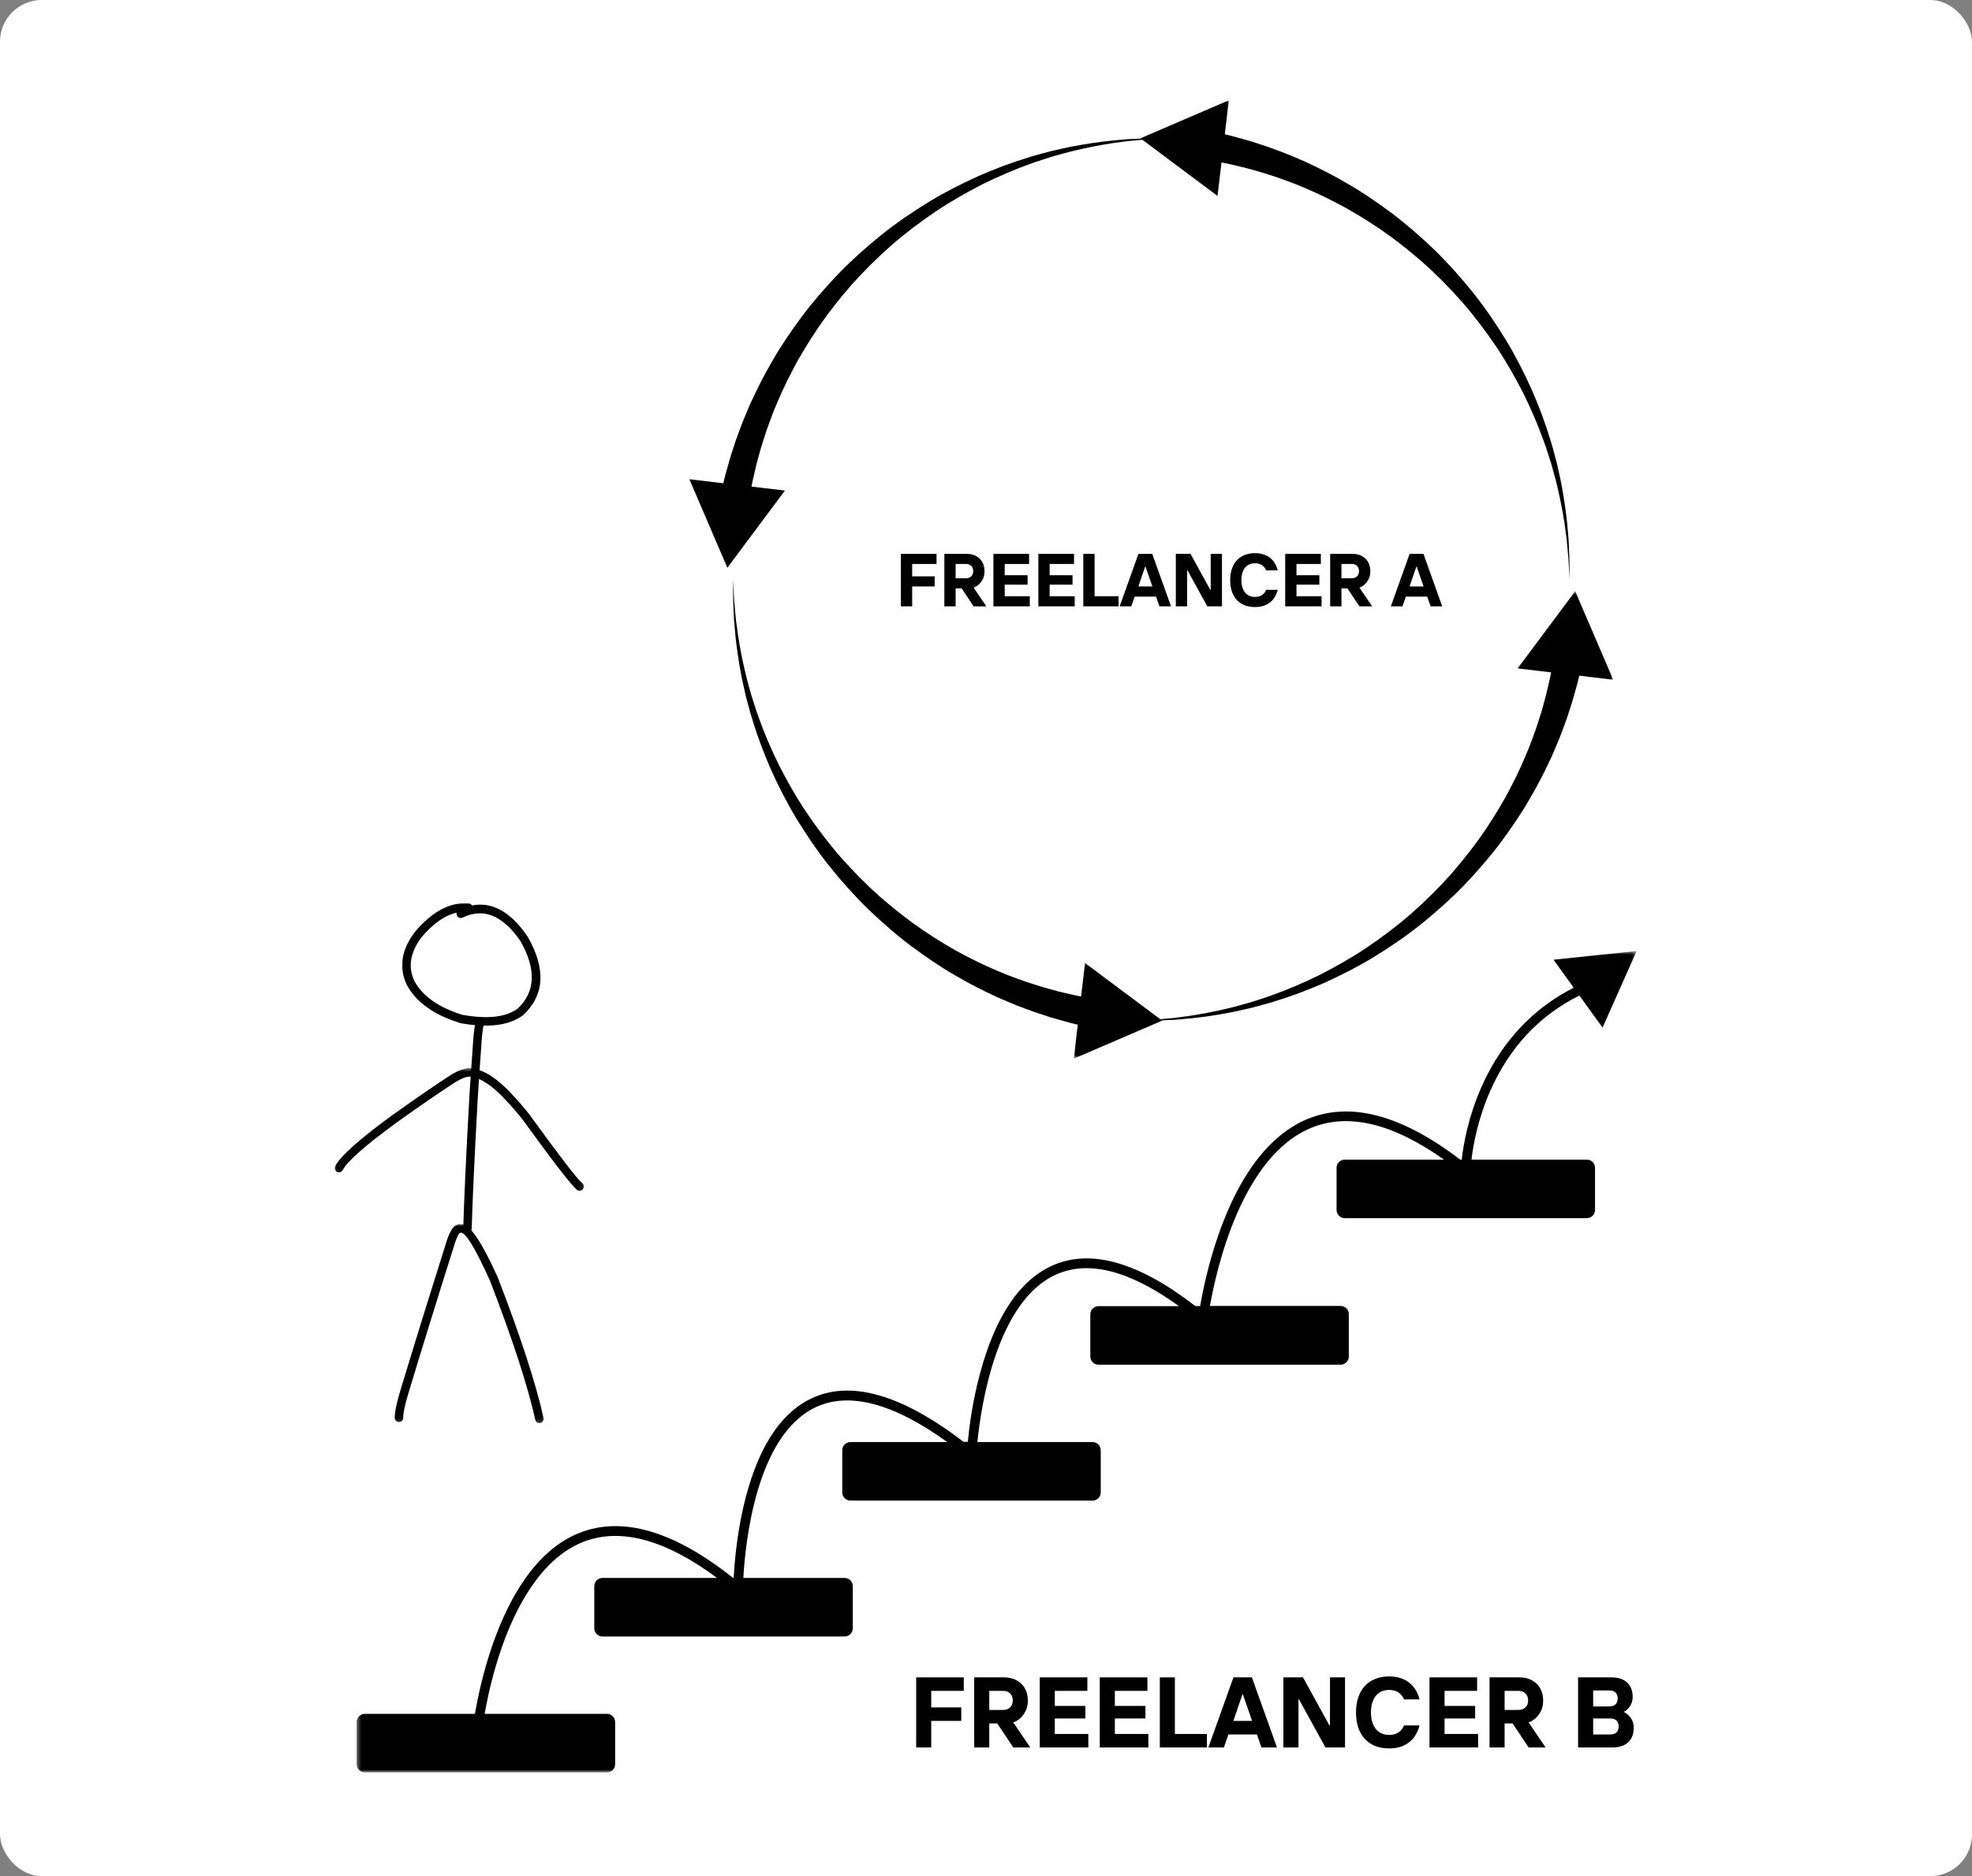 <svg width="472" height="449" viewBox="0 0 472 449" fill="none" xmlns="http://www.w3.org/2000/svg">
<rect x="0" y="0" width="472" height="449" fill="#808080" stroke="none"/>
<rect width="472" height="449" rx="10" fill="white"/>
<path d="M172.437 118.663C172.437 118.663 172.565 118.106 172.811 117.061C173.076 116 173.345 114.526 173.949 112.475C174.234 111.469 174.53 110.338 174.893 109.137C175.279 107.956 175.696 106.677 176.145 105.312C176.617 103.955 177.178 102.536 177.74 101.027C178.324 99.529 179.022 97.985 179.705 96.359C181.194 93.162 182.875 89.731 184.938 86.264C186.93 82.758 189.34 79.249 191.945 75.724C194.581 72.219 197.552 68.795 200.722 65.477C203.927 62.186 207.402 59.074 211.02 56.161C214.658 53.26 218.507 50.652 222.398 48.269C226.298 45.898 230.314 43.89 234.256 42.1C238.233 40.377 242.152 38.899 245.942 37.745C247.826 37.141 249.701 36.688 251.491 36.189C253.312 35.795 255.051 35.347 256.747 35.039C260.136 34.388 263.263 33.951 266.043 33.655C267.431 33.53 268.734 33.417 269.938 33.308C271.147 33.257 272.255 33.206 273.257 33.163C275.257 33.038 276.832 33.128 277.905 33.101C278.977 33.105 279.546 33.105 279.546 33.105C279.546 33.105 278.977 33.128 277.905 33.179C276.836 33.257 275.261 33.241 273.272 33.46C272.278 33.549 271.178 33.651 269.981 33.76C268.788 33.924 267.501 34.099 266.121 34.286C263.376 34.711 260.296 35.292 256.981 36.096C255.316 36.478 253.616 37.004 251.842 37.476C250.099 38.053 248.274 38.587 246.449 39.27C242.772 40.58 238.998 42.214 235.188 44.081C231.413 46.019 227.588 48.16 223.903 50.648C220.226 53.143 216.616 55.849 213.235 58.821C209.862 61.804 206.657 64.962 203.728 68.269C200.831 71.606 198.141 75.018 195.782 78.489C193.454 81.975 191.317 85.418 189.582 88.841C187.78 92.226 186.341 95.552 185.078 98.64C184.505 100.208 183.916 101.694 183.429 103.132C182.969 104.579 182.501 105.944 182.118 107.238C181.76 108.545 181.424 109.761 181.112 110.892C180.828 112.015 180.613 113.044 180.395 113.972C179.943 115.786 179.713 117.423 179.502 118.457C179.311 119.509 179.206 120.071 179.206 120.071L172.437 118.663Z" fill="black"/>
<path d="M187.873 117.4L174.097 135.871L165 114.694L187.873 117.4Z" fill="black"/>
<path d="M260.969 245.921C260.969 245.921 260.412 245.792 259.367 245.55C258.306 245.281 256.836 245.012 254.785 244.408C253.779 244.123 252.648 243.827 251.451 243.464C250.27 243.078 248.995 242.661 247.63 242.212C246.273 241.741 244.854 241.175 243.345 240.618C241.851 240.029 240.307 239.331 238.685 238.649C235.488 237.159 232.06 235.474 228.597 233.412C225.092 231.415 221.59 229.002 218.065 226.397C214.564 223.761 211.144 220.786 207.83 217.612C204.543 214.407 201.431 210.928 198.522 207.302C195.625 203.664 193.012 199.812 190.634 195.92C188.267 192.013 186.259 187.993 184.469 184.047C182.75 180.069 181.272 176.147 180.121 172.353C179.517 170.469 179.065 168.59 178.566 166.8C178.172 164.979 177.723 163.236 177.415 161.536C176.764 158.147 176.327 155.016 176.031 152.236C175.91 150.844 175.793 149.542 175.688 148.337C175.633 147.128 175.587 146.017 175.54 145.015C175.415 143.014 175.505 141.435 175.481 140.363C175.481 139.29 175.481 138.717 175.481 138.717C175.481 138.717 175.509 139.29 175.559 140.363C175.633 141.431 175.618 143.007 175.836 144.999C175.93 145.993 176.027 147.093 176.14 148.294C176.3 149.487 176.476 150.778 176.667 152.154C177.088 154.903 177.669 157.988 178.472 161.306C178.854 162.971 179.377 164.671 179.852 166.445C180.429 168.192 180.96 170.017 181.642 171.846C182.948 175.527 184.582 179.305 186.45 183.115C188.384 186.893 190.529 190.722 193.012 194.411C195.504 198.092 198.21 201.703 201.178 205.091C204.161 208.464 207.315 211.673 210.618 214.602C213.952 217.503 217.36 220.193 220.826 222.556C224.312 224.884 227.751 227.025 231.171 228.764C234.552 230.569 237.878 232.008 240.962 233.271C242.53 233.845 244.011 234.433 245.45 234.921C246.897 235.381 248.258 235.849 249.552 236.231C250.855 236.594 252.075 236.929 253.202 237.241C254.325 237.526 255.354 237.74 256.283 237.958C258.092 238.411 259.73 238.641 260.759 238.851C261.812 239.042 262.377 239.148 262.377 239.148L260.969 245.921Z" fill="black"/>
<mask id="mask0_52_221" style="mask-type:luminance" maskUnits="userSpaceOnUse" x="256" y="230" width="23" height="24">
<path d="M256.826 230.226H278.787V253.364H256.826V230.226Z" fill="white"/>
</mask>
<g mask="url(#mask0_52_221)">
<path d="M259.707 230.472L278.162 244.26L257.005 253.364L259.707 230.472Z" fill="black"/>
</g>
<path d="M378.69 158.701C378.69 158.701 378.557 159.259 378.316 160.304C378.05 161.364 377.777 162.838 377.177 164.889C376.888 165.899 376.596 167.026 376.233 168.227C375.847 169.409 375.426 170.688 374.982 172.052C374.51 173.409 373.948 174.829 373.387 176.338C372.798 177.835 372.104 179.379 371.418 181.005C369.932 184.203 368.248 187.634 366.185 191.1C364.192 194.606 361.783 198.115 359.178 201.64C356.546 205.146 353.575 208.569 350.401 211.888C347.199 215.179 343.725 218.29 340.102 221.203C336.468 224.104 332.62 226.713 328.728 229.095C324.825 231.466 320.809 233.474 316.867 235.268C312.889 236.987 308.974 238.465 305.184 239.619C303.297 240.224 301.421 240.676 299.632 241.175C297.815 241.569 296.072 242.017 294.375 242.326C290.991 242.981 287.864 243.413 285.083 243.71C283.691 243.835 282.389 243.952 281.184 244.057C279.979 244.111 278.868 244.158 277.87 244.201C275.869 244.326 274.29 244.236 273.222 244.263C272.149 244.263 271.576 244.26 271.576 244.26C271.576 244.26 272.149 244.236 273.218 244.185C274.29 244.108 275.862 244.123 277.85 243.905C278.844 243.815 279.944 243.714 281.145 243.605C282.334 243.441 283.625 243.265 285.001 243.078C287.747 242.653 290.827 242.072 294.145 241.269C295.806 240.887 297.507 240.36 299.281 239.888C301.028 239.311 302.849 238.777 304.677 238.095C308.35 236.785 312.129 235.151 315.935 233.283C319.713 231.345 323.534 229.204 327.223 226.717C330.896 224.221 334.507 221.515 337.892 218.544C341.261 215.561 344.466 212.402 347.394 209.096C350.291 205.758 352.982 202.346 355.341 198.876C357.669 195.39 359.806 191.947 361.541 188.523C363.346 185.138 364.785 181.812 366.048 178.724C366.618 177.157 367.21 175.671 367.698 174.232C368.154 172.785 368.622 171.421 369.008 170.126C369.367 168.824 369.702 167.603 370.014 166.472C370.295 165.349 370.509 164.32 370.731 163.392C371.184 161.579 371.414 159.941 371.62 158.912C371.815 157.855 371.917 157.294 371.917 157.294L378.69 158.701Z" fill="black"/>
<mask id="mask1_52_221" style="mask-type:luminance" maskUnits="userSpaceOnUse" x="362" y="141" width="25" height="23">
<path d="M362.636 141.384H386.137V163.345H362.636V141.384Z" fill="white"/>
</mask>
<g mask="url(#mask1_52_221)">
<path d="M363.247 159.965L377.027 141.494L386.124 162.671L363.247 159.965Z" fill="black"/>
</g>
<path d="M290.156 31.444C290.156 31.444 290.713 31.572 291.754 31.814C292.815 32.083 294.289 32.352 296.34 32.957C297.346 33.241 298.473 33.538 299.674 33.9C300.851 34.286 302.13 34.707 303.495 35.152C304.848 35.624 306.271 36.189 307.777 36.747C309.274 37.336 310.818 38.033 312.44 38.716C315.638 40.205 319.065 41.89 322.528 43.956C326.029 45.949 329.535 48.363 333.056 50.968C336.561 53.607 339.981 56.579 343.295 59.753C346.582 62.958 349.694 66.436 352.603 70.062C355.5 73.7 358.109 77.553 360.487 81.444C362.854 85.352 364.862 89.372 366.652 93.318C368.376 97.295 369.853 101.218 371.004 105.012C371.608 106.899 372.06 108.775 372.56 110.564C372.953 112.385 373.398 114.128 373.71 115.828C374.361 119.217 374.794 122.348 375.09 125.128C375.215 126.52 375.328 127.823 375.437 129.028C375.488 130.236 375.539 131.348 375.582 132.35C375.706 134.35 375.617 135.929 375.644 137.002C375.64 138.074 375.64 138.647 375.64 138.647C375.64 138.647 375.613 138.074 375.566 137.002C375.488 135.933 375.504 134.358 375.285 132.365C375.196 131.371 375.094 130.271 374.985 129.07C374.821 127.877 374.646 126.587 374.459 125.21C374.034 122.461 373.456 119.377 372.653 116.058C372.271 114.393 371.745 112.693 371.273 110.919C370.696 109.172 370.165 107.347 369.479 105.519C368.173 101.838 366.539 98.059 364.675 94.25C362.737 90.471 360.597 86.642 358.113 82.953C355.621 79.272 352.915 75.662 349.948 72.273C346.965 68.9 343.81 65.695 340.503 62.763C337.173 59.862 333.762 57.171 330.295 54.808C326.813 52.48 323.37 50.34 319.95 48.605C316.57 46.799 313.247 45.356 310.163 44.093C308.595 43.52 307.11 42.931 305.675 42.444C304.228 41.983 302.867 41.516 301.569 41.133C300.267 40.771 299.05 40.435 297.923 40.123C296.796 39.843 295.771 39.628 294.843 39.406C293.029 38.954 291.392 38.724 290.362 38.513C289.31 38.322 288.748 38.217 288.748 38.217L290.156 31.444Z" fill="black"/>
<mask id="mask2_52_221" style="mask-type:luminance" maskUnits="userSpaceOnUse" x="272" y="24" width="23" height="24">
<path d="M272.796 24H294.757V47.552H272.796V24Z" fill="white"/>
</mask>
<g mask="url(#mask2_52_221)">
<path d="M291.418 46.893L272.963 33.105L294.12 24L291.418 46.893Z" fill="black"/>
</g>
<path d="M215.632 132.552H224.164V134.969H218.33V137.933H223.711V140.35H218.33V145.108H215.632V132.552Z" fill="black"/>
<path d="M226.032 132.552H231.413C232.037 132.552 232.606 132.653 233.129 132.848C233.648 133.047 234.096 133.328 234.47 133.69C234.845 134.045 235.129 134.478 235.328 134.985C235.535 135.496 235.64 136.061 235.64 136.685C235.64 137.465 235.5 138.112 235.219 138.619C234.946 139.13 234.65 139.536 234.33 139.836C233.944 140.179 233.511 140.444 233.035 140.631L236.077 145.108H233.035L230.165 140.803H228.731V145.108H226.032V132.552ZM231.242 138.385C231.741 138.385 232.146 138.237 232.458 137.933C232.778 137.633 232.942 137.215 232.942 136.685C232.942 136.147 232.778 135.726 232.458 135.422C232.146 135.122 231.741 134.969 231.242 134.969H228.731V138.385H231.242Z" fill="black"/>
<path d="M237.778 132.552H246.31V134.97H240.477V137.668H245.951V139.914H240.477V142.69H246.482V145.108H237.778V132.552Z" fill="black"/>
<path d="M248.535 132.552H257.067V134.969H251.233V137.668H256.708V139.914H251.233V142.69H257.238V145.108H248.535V132.552Z" fill="black"/>
<path d="M259.293 132.552H261.991V142.69H267.731V145.108H259.293V132.552Z" fill="black"/>
<path d="M272.485 132.552H275.792L280.284 145.108H277.507L276.696 142.784H271.581L270.769 145.108H267.993L272.485 132.552ZM275.823 140.35L274.185 135.609H274.092L272.47 140.35H275.823Z" fill="black"/>
<path d="M281.438 132.552H284.948L289.689 141.162H289.783V132.552H292.481V145.108H288.972L284.23 136.498H284.137V145.108H281.438V132.552Z" fill="black"/>
<path d="M300.356 145.279C299.459 145.279 298.648 145.139 297.923 144.858C297.193 144.57 296.569 144.152 296.051 143.61C295.54 143.061 295.146 142.386 294.865 141.583C294.585 140.772 294.444 139.859 294.444 138.838C294.444 137.808 294.585 136.896 294.865 136.093C295.146 135.293 295.54 134.619 296.051 134.065C296.569 133.515 297.193 133.098 297.923 132.817C298.648 132.529 299.459 132.38 300.356 132.38C301.143 132.38 301.841 132.486 302.446 132.692C303.058 132.891 303.588 133.172 304.037 133.535C304.481 133.901 304.852 134.33 305.144 134.829C305.444 135.328 305.674 135.886 305.83 136.498H303.054C302.949 136.248 302.82 136.026 302.664 135.827C302.508 135.621 302.321 135.437 302.103 135.281C301.892 135.125 301.642 135.008 301.354 134.923C301.073 134.841 300.738 134.798 300.356 134.798C299.896 134.798 299.471 134.884 299.077 135.047C298.679 135.215 298.336 135.465 298.047 135.796C297.767 136.131 297.54 136.553 297.377 137.06C297.209 137.57 297.127 138.163 297.127 138.838C297.127 139.504 297.209 140.093 297.377 140.6C297.54 141.111 297.767 141.532 298.047 141.863C298.336 142.199 298.679 142.448 299.077 142.612C299.471 142.78 299.896 142.862 300.356 142.862C300.738 142.862 301.073 142.823 301.354 142.737C301.642 142.655 301.892 142.534 302.103 142.378C302.321 142.222 302.508 142.047 302.664 141.848C302.82 141.641 302.949 141.411 303.054 141.162H305.83C305.674 141.778 305.444 142.331 305.144 142.83C304.852 143.33 304.481 143.762 304.037 144.125C303.588 144.492 303.058 144.776 302.446 144.983C301.841 145.178 301.143 145.279 300.356 145.279Z" fill="black"/>
<path d="M307.616 132.552H316.148V134.97H310.315V137.668H315.789V139.914H310.315V142.69H316.319V145.108H307.616V132.552Z" fill="black"/>
<path d="M318.377 132.552H323.758C324.382 132.552 324.951 132.653 325.474 132.848C325.992 133.047 326.441 133.328 326.815 133.691C327.189 134.045 327.474 134.478 327.673 134.985C327.88 135.496 327.985 136.061 327.985 136.685C327.985 137.465 327.844 138.112 327.564 138.619C327.291 139.13 326.994 139.536 326.675 139.836C326.289 140.179 325.856 140.444 325.38 140.631L328.422 145.108H325.38L322.51 140.803H321.075V145.108H318.377V132.552ZM323.586 138.385C324.086 138.385 324.491 138.237 324.803 137.933C325.123 137.633 325.287 137.216 325.287 136.685C325.287 136.147 325.123 135.726 324.803 135.422C324.491 135.122 324.086 134.97 323.586 134.97H321.075V138.385H323.586Z" fill="black"/>
<path d="M337.396 132.552H340.703L345.195 145.108H342.419L341.608 142.784H336.492L335.681 145.108H332.904L337.396 132.552ZM340.734 140.351L339.096 135.609H339.003L337.381 140.351H340.734Z" fill="black"/>
<mask id="mask3_52_221" style="mask-type:luminance" maskUnits="userSpaceOnUse" x="96" y="216" width="35" height="31">
<path d="M96 216H130.667V246.229H96V216Z" fill="white"/>
</mask>
<g mask="url(#mask3_52_221)">
<path d="M109.308 218.417C109.245 218.646 109.261 218.896 109.375 219.125C109.547 219.495 109.917 219.708 110.302 219.703C110.443 219.703 110.589 219.672 110.724 219.604C112.094 218.943 113.433 218.604 114.74 218.583C118.219 218.536 121.506 220.766 124.594 225.26H124.589C128.407 231.984 128.167 237.37 123.881 241.411H123.865C122.078 242.714 119.646 243.38 116.573 243.422C114.844 243.443 112.912 243.266 110.782 242.891H110.756C105.047 241.135 101.193 238.443 99.204 234.823C97.599 231.448 98.162 227.948 100.886 224.312H100.881C103.677 221.021 106.474 219.052 109.287 218.417H109.308ZM111.141 216.156C107.094 216.208 103.162 218.484 99.339 222.995L99.302 223.036C96.052 227.344 95.407 231.568 97.37 235.703L97.396 235.75C99.646 239.891 103.912 242.922 110.188 244.849L110.308 244.88C112.599 245.286 114.693 245.479 116.584 245.453C120.167 245.406 123.032 244.578 125.177 242.974L125.266 242.901C130.349 238.109 130.698 231.865 126.308 224.177L126.261 224.104C122.74 218.979 118.933 216.443 114.828 216.495C114.219 216.505 113.599 216.568 112.974 216.693C112.813 216.411 112.521 216.219 112.177 216.187C111.834 216.161 111.485 216.151 111.141 216.156Z" fill="black" fill-opacity="0.996"/>
</g>
<path d="M114.907 243.443C114.464 243.448 114.063 243.745 113.938 244.193C113.651 245.26 113.433 246.719 113.287 248.562V248.568C112.657 257.521 112.323 262.453 112.292 263.359C111.547 276.906 111.073 287.115 110.875 293.99C110.86 294.552 111.302 295.021 111.86 295.036C111.875 295.036 111.891 295.036 111.901 295.036C112.443 295.031 112.886 294.599 112.901 294.047C113.099 287.193 113.573 276.99 114.313 263.453V263.432C114.349 262.547 114.677 257.646 115.308 248.724C115.443 247.005 115.641 245.677 115.896 244.729C116.042 244.187 115.724 243.625 115.183 243.479C115.089 243.453 114.995 243.437 114.907 243.443Z" fill="black" fill-opacity="0.996"/>
<mask id="mask4_52_221" style="mask-type:luminance" maskUnits="userSpaceOnUse" x="93" y="292" width="38" height="49">
<path d="M93.333 292.896H130.666V340.745H93.333V292.896Z" fill="white"/>
</mask>
<g mask="url(#mask4_52_221)">
<path d="M110.385 292.953C110.275 292.953 110.171 292.963 110.067 292.984C110.02 292.979 109.979 292.979 109.937 292.979C109.645 292.984 109.359 293.073 109.078 293.24C108.333 293.687 107.64 294.859 106.994 296.755L106.984 296.776C103.02 309.312 99.291 321.344 95.796 332.875V332.88C94.911 335.849 94.473 337.995 94.479 339.307C94.484 339.87 94.937 340.323 95.499 340.323H95.505C96.062 340.312 96.51 339.859 96.505 339.297C96.505 338.187 96.911 336.245 97.739 333.469C101.223 321.958 104.947 309.943 108.911 297.417C109.364 296.088 109.739 295.297 110.046 295.042H110.067C110.093 295.042 110.114 295.042 110.14 295.042C110.234 295.042 110.333 295.026 110.421 294.995H110.447C111.64 295.234 113.911 299.057 117.265 306.474C122.661 320.448 126.281 331.552 128.124 339.786C128.234 340.266 128.656 340.588 129.124 340.583C129.197 340.583 129.265 340.573 129.338 340.557C129.885 340.432 130.229 339.891 130.104 339.338C128.234 331 124.578 319.781 119.13 305.682L119.109 305.63C115.411 297.448 112.598 293.224 110.671 292.969C110.572 292.958 110.479 292.948 110.385 292.953Z" fill="black" fill-opacity="0.996"/>
</g>
<mask id="mask5_52_221" style="mask-type:luminance" maskUnits="userSpaceOnUse" x="80" y="255" width="60" height="32">
<path d="M80 255.562H139.875V286.229H80V255.562Z" fill="white"/>
</mask>
<g mask="url(#mask5_52_221)">
<path d="M112.417 255.615C111.198 255.63 109.703 256.172 107.938 257.24L107.917 257.255C104.235 259.635 99.63 262.792 94.105 266.734L94.094 266.74C86.058 272.594 81.443 276.703 80.24 279.078C79.99 279.583 80.188 280.198 80.688 280.453C80.839 280.526 81 280.563 81.157 280.563C81.521 280.557 81.87 280.354 82.047 280.005C83.099 277.922 87.511 274.052 95.276 268.396C100.766 264.484 105.334 261.344 108.985 258.984C110.443 258.104 111.584 257.661 112.407 257.646C112.516 257.646 112.615 257.651 112.714 257.667C115.141 258.01 117.943 259.901 121.115 263.339L121.125 263.349C122.401 264.687 123.724 266.224 125.099 267.953C132.443 278.094 136.776 283.693 138.099 284.745C138.287 284.896 138.516 284.969 138.74 284.969C139.037 284.964 139.323 284.833 139.521 284.583C139.87 284.141 139.797 283.5 139.36 283.151C138.183 282.208 133.964 276.734 126.714 266.719L126.683 266.677C125.271 264.906 123.912 263.328 122.599 261.953C119.099 258.161 115.896 256.057 112.995 255.646H112.99C112.802 255.62 112.615 255.609 112.417 255.615Z" fill="black" fill-opacity="0.996"/>
</g>
<mask id="mask6_52_221" style="mask-type:luminance" maskUnits="userSpaceOnUse" x="85" y="227" width="307" height="198">
<path d="M85.364 227.588H391.729V424.182H85.364V227.588Z" fill="white"/>
</mask>
<g mask="url(#mask6_52_221)">
<path d="M378.031 238.255L383.573 245.922L391.729 227.599L371.838 229.682L376.666 236.38C372.396 238.557 368.557 241.286 365.187 244.599C360.771 248.932 357.192 254.213 354.51 260.307C351.349 267.557 350.239 274.114 349.869 277.541H349.521C335.567 266.864 323.302 263.573 313.041 267.765C308.073 269.802 303.593 273.604 299.734 279.073C296.687 283.38 294.031 288.755 291.812 295.01C289.244 302.26 287.885 308.932 287.26 312.568H286.083C272.567 302.073 261.083 298.807 251.958 302.838C244.083 306.333 238.234 315.047 234.562 328.713C232.76 335.406 231.974 341.594 231.651 345.068H230.635C215.828 333.713 203.604 330.219 194.224 334.666C186.51 338.328 181.01 347.13 177.89 360.818C176.297 367.812 175.791 374.229 175.604 377.614H175.442C161.281 366.354 148.896 362.765 138.614 366.885C133.739 368.833 129.375 372.541 125.635 377.89C122.677 382.109 120.088 387.364 117.937 393.505C115.583 400.245 114.312 406.474 113.666 410.161H87.328C86.245 410.161 85.364 411.041 85.364 412.13V422.203C85.364 423.291 86.245 424.172 87.328 424.172H145.271C146.354 424.172 147.234 423.291 147.234 422.203V412.13C147.234 411.041 146.354 410.161 145.271 410.161H116C116.646 406.5 117.896 400.547 120.109 394.245C123.343 385 129.328 373.14 139.448 369.068C148.343 365.5 159.156 368.37 171.63 377.635H144.208C143.119 377.635 142.244 378.515 142.244 379.604V389.682C142.244 390.771 143.119 391.651 144.208 391.651H202.151C203.234 391.651 204.114 390.771 204.114 389.682V379.604C204.114 378.515 203.234 377.635 202.151 377.635H177.916C178.375 369.437 180.916 343.562 195.198 336.797C203.213 333 213.817 335.802 226.729 345.114H203.557C202.474 345.114 201.593 345.995 201.593 347.083V357.156C201.593 358.245 202.474 359.125 203.557 359.125H261.5C262.588 359.125 263.463 358.245 263.463 357.156V347.083C263.463 345.995 262.588 345.114 261.5 345.114H233.937C234.817 336.333 238.583 311.318 252.859 304.989C260.625 301.541 270.463 304.109 282.177 312.588H262.932C261.849 312.588 260.968 313.469 260.968 314.557V324.635C260.968 325.724 261.849 326.604 262.932 326.604H320.875C321.958 326.604 322.838 325.724 322.838 324.635V314.51C322.838 313.422 321.958 312.541 320.875 312.541H289.593C291.234 303.349 297.307 276.661 313.896 269.896C322.744 266.281 333.396 268.854 345.619 277.521H321.869C320.781 277.521 319.906 278.401 319.906 279.489V289.562C319.906 290.651 320.781 291.531 321.869 291.531H379.807C380.896 291.531 381.771 290.651 381.771 289.562V279.489C381.771 278.401 380.896 277.521 379.807 277.521H352.203C352.593 274.182 353.682 267.906 356.661 261.14C361.281 250.672 368.442 243.005 378.031 238.255Z" fill="black"/>
</g>
<path d="M219.287 401.432H230.683V404.661H222.891V408.62H230.079V411.849H222.891V418.203H219.287V401.432Z" fill="black"/>
<path d="M233.178 401.432H240.365C241.199 401.432 241.959 401.568 242.657 401.828C243.35 402.094 243.949 402.469 244.449 402.953C244.949 403.427 245.329 404.005 245.594 404.682C245.87 405.364 246.011 406.12 246.011 406.953C246.011 407.995 245.824 408.859 245.449 409.536C245.084 410.219 244.688 410.76 244.261 411.161C243.745 411.62 243.167 411.974 242.532 412.224L246.594 418.203H242.532L238.699 412.453H236.782V418.203H233.178V401.432ZM240.136 409.224C240.803 409.224 241.344 409.026 241.761 408.62C242.188 408.219 242.407 407.661 242.407 406.953C242.407 406.234 242.188 405.672 241.761 405.265C241.344 404.864 240.803 404.661 240.136 404.661H236.782V409.224H240.136Z" fill="black"/>
<path d="M248.865 401.432H260.261V404.661H252.469V408.265H259.782V411.265H252.469V414.974H260.49V418.203H248.865V401.432Z" fill="black"/>
<path d="M263.235 401.432H274.631V404.661H266.84V408.265H274.152V411.265H266.84V414.974H274.86V418.203H263.235V401.432Z" fill="black"/>
<path d="M277.606 401.432H281.211V414.974H288.877V418.203H277.606V401.432Z" fill="black"/>
<path d="M295.227 401.432H299.643L305.643 418.203H301.935L300.852 415.099H294.018L292.935 418.203H289.227L295.227 401.432ZM299.685 411.849L297.497 405.515H297.372L295.206 411.849H299.685Z" fill="black"/>
<path d="M307.185 401.432H311.872L318.205 412.932H318.33V401.432H321.935V418.203H317.247L310.914 406.703H310.789V418.203H307.185V401.432Z" fill="black"/>
<path d="M332.454 418.432C331.257 418.432 330.173 418.245 329.204 417.87C328.23 417.484 327.397 416.927 326.704 416.203C326.022 415.469 325.496 414.567 325.121 413.495C324.746 412.411 324.559 411.192 324.559 409.828C324.559 408.453 324.746 407.234 325.121 406.161C325.496 405.094 326.022 404.192 326.704 403.453C327.397 402.719 328.23 402.161 329.204 401.786C330.173 401.401 331.257 401.203 332.454 401.203C333.507 401.203 334.439 401.344 335.246 401.62C336.064 401.885 336.772 402.26 337.371 402.745C337.965 403.234 338.46 403.807 338.85 404.474C339.251 405.14 339.559 405.885 339.767 406.703H336.059C335.918 406.37 335.746 406.073 335.538 405.807C335.329 405.531 335.079 405.286 334.788 405.078C334.507 404.87 334.173 404.713 333.788 404.599C333.413 404.489 332.965 404.432 332.454 404.432C331.84 404.432 331.272 404.547 330.746 404.765C330.215 404.989 329.757 405.323 329.371 405.765C328.996 406.213 328.694 406.776 328.475 407.453C328.251 408.135 328.142 408.927 328.142 409.828C328.142 410.719 328.251 411.505 328.475 412.182C328.694 412.864 328.996 413.427 329.371 413.87C329.757 414.317 330.215 414.651 330.746 414.87C331.272 415.094 331.84 415.203 332.454 415.203C332.965 415.203 333.413 415.151 333.788 415.036C334.173 414.927 334.507 414.765 334.788 414.557C335.079 414.349 335.329 414.114 335.538 413.849C335.746 413.573 335.918 413.265 336.059 412.932H339.767C339.559 413.755 339.251 414.495 338.85 415.161C338.46 415.828 337.965 416.406 337.371 416.89C336.772 417.38 336.064 417.76 335.246 418.036C334.439 418.297 333.507 418.432 332.454 418.432Z" fill="black"/>
<path d="M342.152 401.432H353.548V404.661H345.757V408.265H353.069V411.265H345.757V414.974H353.777V418.203H342.152V401.432Z" fill="black"/>
<path d="M356.522 401.432H363.71C364.543 401.432 365.304 401.568 366.002 401.828C366.694 402.094 367.293 402.469 367.793 402.953C368.293 403.427 368.674 404.005 368.939 404.682C369.215 405.364 369.356 406.12 369.356 406.953C369.356 407.995 369.168 408.859 368.793 409.536C368.429 410.219 368.033 410.76 367.606 411.161C367.09 411.62 366.512 411.974 365.877 412.224L369.939 418.203H365.877L362.043 412.453H360.127V418.203H356.522V401.432ZM363.481 409.224C364.147 409.224 364.689 409.026 365.106 408.62C365.533 408.219 365.752 407.661 365.752 406.953C365.752 406.234 365.533 405.672 365.106 405.265C364.689 404.864 364.147 404.661 363.481 404.661H360.127V409.224H363.481Z" fill="black"/>
<path d="M377.719 401.432H385.635C387.328 401.432 388.604 401.849 389.469 402.682C390.344 403.515 390.781 404.656 390.781 406.099C390.781 406.948 390.573 407.682 390.156 408.307C389.74 408.932 389.229 409.401 388.635 409.703C389.302 410.01 389.865 410.489 390.323 411.14C390.792 411.781 391.031 412.578 391.031 413.536C391.031 414.984 390.594 416.12 389.719 416.953C388.844 417.786 387.557 418.203 385.865 418.203H377.719V401.432ZM385.385 415.099C386.062 415.099 386.573 414.932 386.906 414.599C387.25 414.255 387.427 413.781 387.427 413.182C387.427 412.573 387.25 412.099 386.906 411.765C386.573 411.432 386.062 411.265 385.385 411.265H381.323V415.099H385.385ZM385.156 408.39C385.823 408.39 386.328 408.224 386.677 407.89C387.021 407.547 387.198 407.073 387.198 406.474C387.198 405.864 387.021 405.39 386.677 405.057C386.328 404.724 385.823 404.557 385.156 404.557H381.323V408.39H385.156Z" fill="black"/>
</svg>
